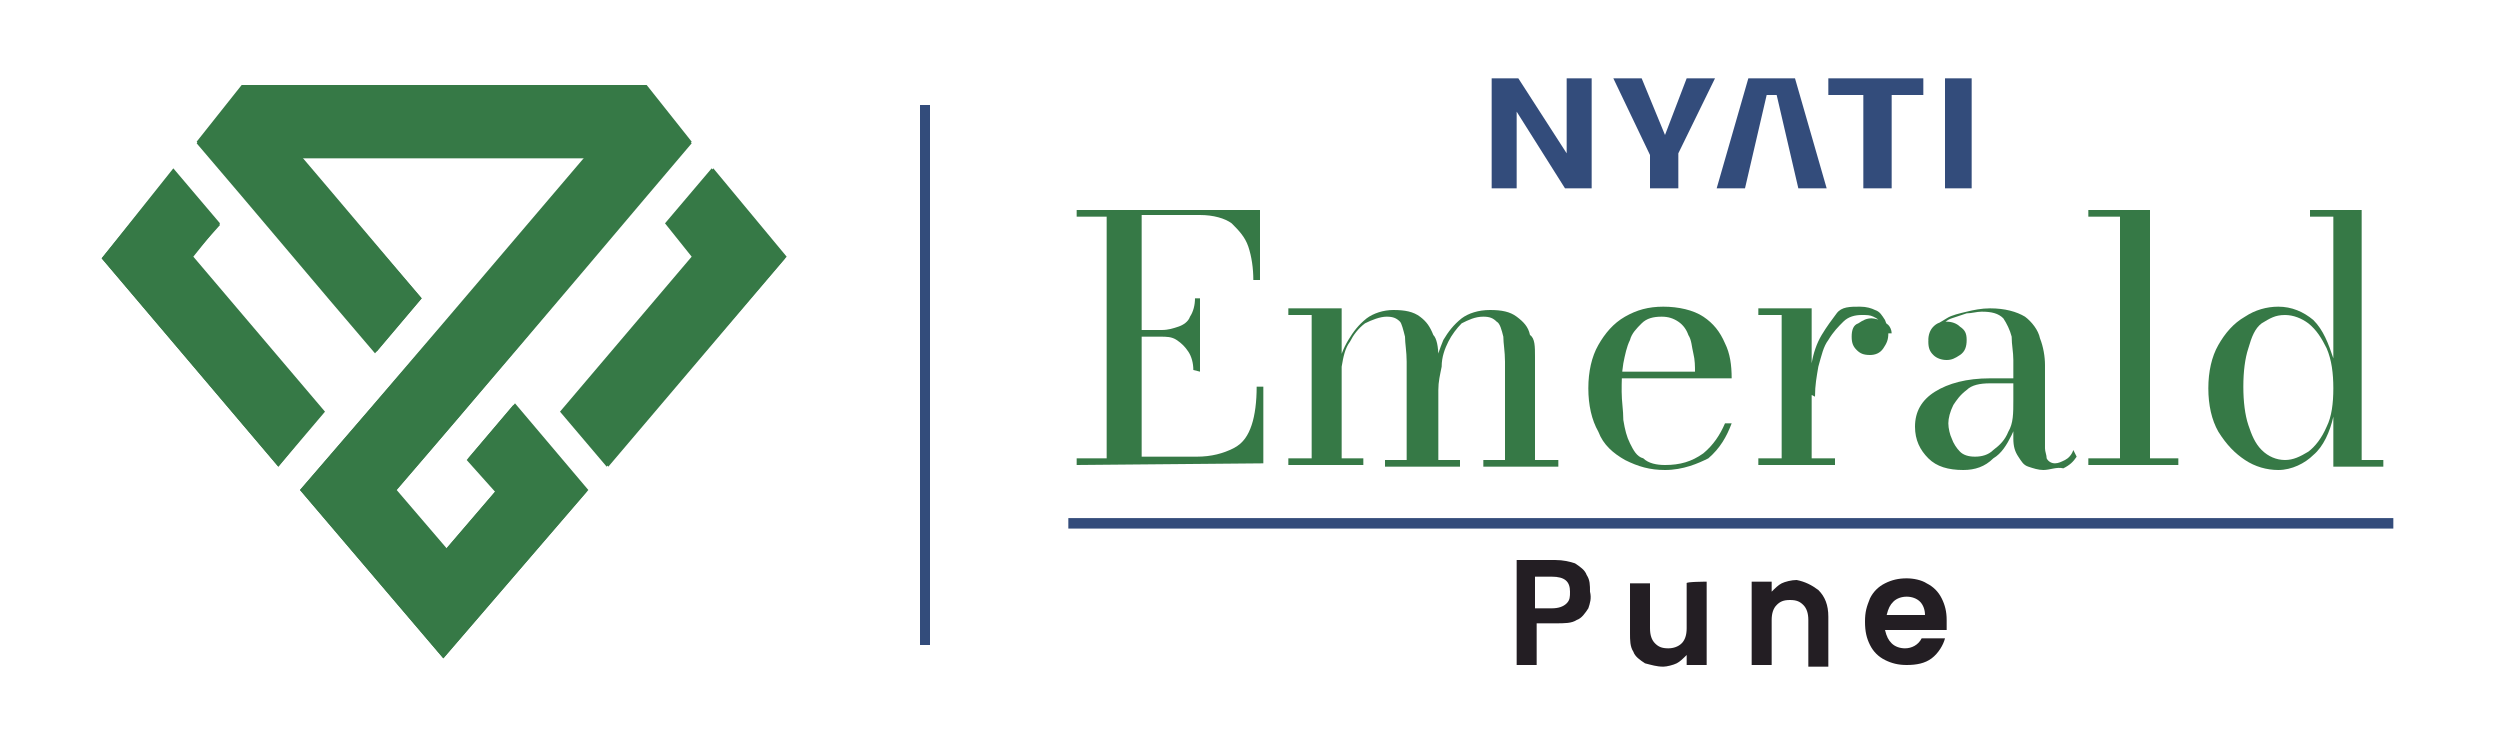<?xml version="1.0" encoding="utf-8"?>
<!-- Generator: Adobe Illustrator 25.4.1, SVG Export Plug-In . SVG Version: 6.00 Build 0)  -->
<svg version="1.0" id="Layer_1" xmlns="http://www.w3.org/2000/svg" xmlns:xlink="http://www.w3.org/1999/xlink" x="0px" y="0px"
	 viewBox="0 0 150 45" enable-background="new 0 0 150 45" xml:space="preserve">
<g>
	<g>
		<g display="none">
			<path display="inline" fill="none" stroke="#B28012" stroke-width="1.219" stroke-miterlimit="10" d="M36.5,28l-2.8-3.3l7.9-9.3
				l-1.6-2l2.8-3.3l4.4,5.3L36.5,28z M11.5,15.4l7.9,9.3L16.7,28L6.1,15.5l4.3-5.3l2.8,3.3L11.5,15.4z M26.6,39.5L18,29.4
				c5.7-6.6,11.4-13.3,17.1-20H18.1l1.7,2l5.5,6.5l-2.7,3.2c-3.6-4.2-7.2-8.4-10.8-12.6l2.7-3.4h24.3l2.7,3.4l-2.8,3.3
				c-4.9,5.8-9.9,11.8-14.9,17.6l3,3.5l3-3.5l-1.7-1.9l2.8-3.3l4.4,5.2L26.6,39.5z"/>
			<path display="inline" fill="none" stroke="#B28012" stroke-width="1.219" stroke-miterlimit="10" d="M6.1,15.5L16.7,28l2.8-3.3
				l-7.9-9.3l1.6-2l-2.8-3.3L6.1,15.5z M39.9,13.4l1.6,2l-7.9,9.3l2.8,3.3l10.7-12.5l-4.4-5.4L39.9,13.4z M38.7,5.2H14.5l-2.7,3.4
				c3.6,4.2,7.1,8.4,10.7,12.6l2.8-3.3l-5.5-6.4l-1.7-2h17.1C29.4,16.2,23.7,22.8,18,29.4l8.6,10.1l8.6-10l-4.4-5.2l-2.8,3.3
				l1.7,1.9l-3,3.5l-3-3.5c5-5.8,10.1-11.8,15-17.6l2.8-3.3L38.7,5.2z"/>
			
				<line display="inline" fill="none" stroke="#B28012" stroke-width="1.219" stroke-miterlimit="10" x1="38.7" y1="5.2" x2="14.5" y2="5.2"/>
			<path display="inline" fill="none" stroke="#B28012" stroke-width="1.219" stroke-miterlimit="10" d="M36.5,28l-2.8-3.3l7.9-9.3
				l-1.6-2l2.8-3.3l4.4,5.3L36.5,28z M11.5,15.4l7.9,9.3L16.7,28L6.1,15.5l4.3-5.3l2.8,3.3L11.5,15.4z M26.6,39.5L18,29.4
				c5.7-6.6,11.4-13.3,17.1-20H18.1l1.7,2l5.5,6.5l-2.7,3.2c-3.6-4.2-7.2-8.4-10.8-12.6l2.7-3.4h24.3l2.7,3.4l-2.8,3.3
				c-4.9,5.8-9.9,11.8-14.9,17.6l3,3.5l3-3.5l-1.7-1.9l2.8-3.3l4.4,5.2L26.6,39.5z"/>
		</g>
		<path fill-rule="evenodd" clip-rule="evenodd" fill="#367946" d="M36.5,28l-2.8-3.3l7.9-9.3l-1.6-2l2.8-3.3l4.4,5.3L36.5,28z
			 M11.5,15.4l7.9,9.3L16.7,28L6.1,15.5l4.3-5.3l2.8,3.3L11.5,15.4z M26.6,39.5L18,29.4c5.7-6.6,11.4-13.3,17.1-20H18.1l1.7,2
			l5.5,6.5l-2.7,3.2c-3.6-4.2-7.2-8.4-10.8-12.6l2.7-3.4h24.3l2.7,3.4l-2.8,3.3c-4.9,5.8-9.9,11.8-14.9,17.6l3,3.5l3-3.5l-1.7-1.9
			l2.8-3.3l4.4,5.2L26.6,39.5z"/>
		<path fill="#367946" d="M6.1,15.5L16.7,28l2.8-3.3l-7.9-9.3l1.6-2l-2.8-3.3L6.1,15.5z M39.9,13.4l1.6,2l-7.9,9.3l2.8,3.3
			l10.7-12.5l-4.4-5.4L39.9,13.4z M38.7,5.2H14.5l-2.7,3.4c3.6,4.2,7.1,8.4,10.7,12.6l2.8-3.3l-5.5-6.4l-1.7-2h17.1
			C29.4,16.2,23.7,22.8,18,29.4l8.6,10.1l8.6-10l-4.4-5.2l-2.8,3.3l1.7,1.9l-3,3.5l-3-3.5c5-5.8,10.1-11.8,15-17.6l2.8-3.3L38.7,5.2
			z"/>
	</g>
	<line fill="none" stroke="#334C7B" stroke-width="0.6" stroke-miterlimit="10" x1="55.5" y1="6.3" x2="55.5" y2="38.7"/>
	<g>
		<g>
			<g display="none">
				<path display="inline" fill="#B7994A" stroke="#B28012" stroke-width="0.629" stroke-miterlimit="10" d="M64.6,27.9v-0.4h1.8
					V13h-1.8v-0.4h11v4.2h-0.4c0-0.7-0.1-1.4-0.3-2c-0.2-0.6-0.6-1-1-1.4c-0.4-0.3-1.1-0.5-1.9-0.5h-3.5v14.5h3.3
					c0.9,0,1.6-0.2,2.2-0.5c0.6-0.3,0.9-0.8,1.1-1.4c0.2-0.6,0.3-1.4,0.3-2.3h0.4v4.6L64.6,27.9L64.6,27.9z M71.6,22.2
					c0-0.4-0.1-0.8-0.3-1.1c-0.2-0.3-0.4-0.5-0.7-0.7c-0.3-0.2-0.6-0.2-1-0.2H68v-0.4h1.7c0.4,0,0.7-0.1,1-0.2
					c0.3-0.1,0.6-0.3,0.7-0.6c0.2-0.3,0.3-0.7,0.3-1.1H72v4.4L71.6,22.2L71.6,22.2z"/>
				<path display="inline" fill="none" stroke="#B28012" stroke-width="1.066" stroke-miterlimit="10" d="M64.6,27.9v-0.4h1.8V13
					h-1.8v-0.4h11v4.2h-0.4c0-0.7-0.1-1.4-0.3-2c-0.2-0.6-0.6-1-1-1.4c-0.4-0.3-1.1-0.5-1.9-0.5h-3.5v14.5h3.3
					c0.9,0,1.6-0.2,2.2-0.5c0.6-0.3,0.9-0.8,1.1-1.4c0.2-0.6,0.3-1.4,0.3-2.3h0.4v4.6L64.6,27.9L64.6,27.9z M71.6,22.2
					c0-0.4-0.1-0.8-0.3-1.1c-0.2-0.3-0.4-0.5-0.7-0.7c-0.3-0.2-0.6-0.2-1-0.2H68v-0.4h1.7c0.4,0,0.7-0.1,1-0.2
					c0.3-0.1,0.6-0.3,0.7-0.6c0.2-0.3,0.3-0.7,0.3-1.1H72v4.4L71.6,22.2L71.6,22.2z"/>
				<path display="inline" fill="#B7994A" stroke="#B28012" stroke-width="0.629" stroke-miterlimit="10" d="M80.5,18.5v9h1.3v0.4
					h-4.5v-0.4h1.4v-8.6h-1.4v-0.4H80.5L80.5,18.5z M86.3,21.4v6.2h1.3V28h-4.5v-0.4h1.3v-5.9c0-0.6-0.1-1.1-0.1-1.5
					c-0.1-0.4-0.2-0.8-0.3-0.9c-0.2-0.2-0.4-0.3-0.8-0.3c-0.4,0-0.9,0.2-1.3,0.4c-0.4,0.3-0.7,0.7-0.9,1.1c-0.3,0.4-0.4,0.9-0.5,1.5
					c-0.1,0.5-0.2,0.9-0.2,1.4l-0.2,0.1c0-0.4,0.1-0.9,0.2-1.5c0.1-0.6,0.3-1.1,0.6-1.6c0.3-0.5,0.6-0.9,1.1-1.3
					c0.4-0.3,1-0.5,1.6-0.5c0.7,0,1.2,0.1,1.6,0.4c0.4,0.3,0.6,0.6,0.8,1.1C86.2,20.3,86.3,20.8,86.3,21.4z M92.1,21.4v6.2h1.4V28
					H89v-0.4h1.3v-5.9c0-0.6-0.1-1.1-0.1-1.5c-0.1-0.4-0.2-0.8-0.4-0.9c-0.2-0.2-0.4-0.3-0.8-0.3c-0.5,0-0.9,0.2-1.3,0.4
					c-0.3,0.3-0.6,0.7-0.8,1.1c-0.2,0.4-0.4,0.9-0.4,1.5c-0.1,0.5-0.2,0.9-0.2,1.4l-0.3,0.1c0-0.4,0.1-0.9,0.1-1.5
					c0.1-0.6,0.3-1.1,0.5-1.6c0.3-0.5,0.6-0.9,1.1-1.3c0.4-0.3,1-0.5,1.7-0.5c0.7,0,1.2,0.1,1.6,0.4c0.4,0.3,0.7,0.6,0.8,1.1
					C92.1,20.3,92.1,20.8,92.1,21.4z"/>
				<path display="inline" fill="none" stroke="#B28012" stroke-width="1.066" stroke-miterlimit="10" d="M80.5,18.5v9h1.3v0.4
					h-4.5v-0.4h1.4v-8.6h-1.4v-0.4H80.5L80.5,18.5z M86.3,21.4v6.2h1.3V28h-4.5v-0.4h1.3v-5.9c0-0.6-0.1-1.1-0.1-1.5
					c-0.1-0.4-0.2-0.8-0.3-0.9c-0.2-0.2-0.4-0.3-0.8-0.3c-0.4,0-0.9,0.2-1.3,0.4c-0.4,0.3-0.7,0.7-0.9,1.1c-0.3,0.4-0.4,0.9-0.5,1.5
					c-0.1,0.5-0.2,0.9-0.2,1.4l-0.2,0.1c0-0.4,0.1-0.9,0.2-1.5c0.1-0.6,0.3-1.1,0.6-1.6c0.3-0.5,0.6-0.9,1.1-1.3
					c0.4-0.3,1-0.5,1.6-0.5c0.7,0,1.2,0.1,1.6,0.4c0.4,0.3,0.6,0.6,0.8,1.1C86.2,20.3,86.3,20.8,86.3,21.4z M92.1,21.4v6.2h1.4V28
					H89v-0.4h1.3v-5.9c0-0.6-0.1-1.1-0.1-1.5c-0.1-0.4-0.2-0.8-0.4-0.9c-0.2-0.2-0.4-0.3-0.8-0.3c-0.5,0-0.9,0.2-1.3,0.4
					c-0.3,0.3-0.6,0.7-0.8,1.1c-0.2,0.4-0.4,0.9-0.4,1.5c-0.1,0.5-0.2,0.9-0.2,1.4l-0.3,0.1c0-0.4,0.1-0.9,0.1-1.5
					c0.1-0.6,0.3-1.1,0.5-1.6c0.3-0.5,0.6-0.9,1.1-1.3c0.4-0.3,1-0.5,1.7-0.5c0.7,0,1.2,0.1,1.6,0.4c0.4,0.3,0.7,0.6,0.8,1.1
					C92.1,20.3,92.1,20.8,92.1,21.4z"/>
				<path display="inline" fill="#B7994A" stroke="#B28012" stroke-width="0.629" stroke-miterlimit="10" d="M99.9,28.2
					c-0.9,0-1.6-0.2-2.4-0.6c-0.7-0.4-1.3-0.9-1.6-1.7c-0.4-0.7-0.6-1.6-0.6-2.6c0-1,0.2-1.9,0.6-2.6c0.4-0.7,0.9-1.3,1.6-1.7
					c0.7-0.4,1.4-0.6,2.3-0.6c0.9,0,1.8,0.2,2.4,0.6c0.6,0.4,1,0.9,1.3,1.6c0.3,0.6,0.4,1.3,0.4,2.1h-7.2v-0.4h5
					c0-0.3,0-0.7-0.1-1.1c-0.1-0.4-0.1-0.8-0.3-1.1c-0.1-0.3-0.3-0.6-0.6-0.8s-0.6-0.3-1-0.3c-0.5,0-0.9,0.1-1.2,0.4
					c-0.3,0.3-0.6,0.6-0.7,1c-0.2,0.4-0.3,0.9-0.4,1.4c-0.1,0.6-0.1,1.1-0.1,1.7c0,0.6,0.1,1.1,0.1,1.7c0.1,0.6,0.2,1,0.4,1.4
					c0.2,0.4,0.4,0.8,0.8,0.9c0.3,0.3,0.8,0.4,1.3,0.4c0.9,0,1.6-0.2,2.3-0.7c0.6-0.5,1-1.1,1.3-1.8h0.4c-0.3,0.8-0.7,1.5-1.4,2.1
					C101.9,27.8,101,28.2,99.9,28.2"/>
				<path display="inline" fill="none" stroke="#B28012" stroke-width="1.066" stroke-miterlimit="10" d="M99.9,28.2
					c-0.9,0-1.6-0.2-2.4-0.6c-0.7-0.4-1.3-0.9-1.6-1.7c-0.4-0.7-0.6-1.6-0.6-2.6c0-1,0.2-1.9,0.6-2.6c0.4-0.7,0.9-1.3,1.6-1.7
					c0.7-0.4,1.4-0.6,2.3-0.6c0.9,0,1.8,0.2,2.4,0.6c0.6,0.4,1,0.9,1.3,1.6c0.3,0.6,0.4,1.3,0.4,2.1h-7.2v-0.4h5
					c0-0.3,0-0.7-0.1-1.1c-0.1-0.4-0.1-0.8-0.3-1.1c-0.1-0.3-0.3-0.6-0.6-0.8s-0.6-0.3-1-0.3c-0.5,0-0.9,0.1-1.2,0.4
					c-0.3,0.3-0.6,0.6-0.7,1c-0.2,0.4-0.3,0.9-0.4,1.4c-0.1,0.6-0.1,1.1-0.1,1.7c0,0.6,0.1,1.1,0.1,1.7c0.1,0.6,0.2,1,0.4,1.4
					c0.2,0.4,0.4,0.8,0.8,0.9c0.3,0.3,0.8,0.4,1.3,0.4c0.9,0,1.6-0.2,2.3-0.7c0.6-0.5,1-1.1,1.3-1.8h0.4c-0.3,0.8-0.7,1.5-1.4,2.1
					C101.9,27.8,101,28.2,99.9,28.2z"/>
				<path display="inline" fill="#B7994A" stroke="#B28012" stroke-width="0.629" stroke-miterlimit="10" d="M108.7,18.5v9h1.4v0.4
					h-4.6v-0.4h1.4v-8.6h-1.4v-0.4H108.7L108.7,18.5z M108.5,23.6c0-0.6,0.1-1.2,0.2-1.8c0.1-0.6,0.3-1.2,0.6-1.7
					c0.3-0.5,0.6-0.9,0.9-1.3s0.8-0.4,1.4-0.4c0.4,0,0.7,0.1,0.9,0.2c0.3,0.1,0.4,0.3,0.6,0.6c0.1,0.3,0.2,0.4,0.2,0.8
					s-0.1,0.6-0.3,0.9c-0.2,0.3-0.5,0.4-0.8,0.4c-0.4,0-0.6-0.1-0.8-0.3s-0.3-0.4-0.3-0.8c0-0.4,0.1-0.7,0.4-0.8
					c0.3-0.2,0.5-0.3,0.8-0.3c0.2,0,0.4,0.1,0.6,0.1c0.1,0.1,0.3,0.2,0.4,0.3c0.1,0.1,0.2,0.3,0.2,0.5h-0.4c0-0.2-0.1-0.4-0.2-0.6
					c-0.1-0.2-0.3-0.3-0.5-0.4s-0.4-0.1-0.7-0.1c-0.4,0-0.8,0.1-1.1,0.4c-0.3,0.3-0.6,0.6-0.9,1.1c-0.3,0.4-0.4,0.9-0.6,1.6
					c-0.1,0.6-0.2,1.1-0.2,1.8L108.5,23.6L108.5,23.6L108.5,23.6z"/>
				<path display="inline" fill="none" stroke="#B28012" stroke-width="1.066" stroke-miterlimit="10" d="M108.7,18.5v9h1.4v0.4
					h-4.6v-0.4h1.4v-8.6h-1.4v-0.4H108.7L108.7,18.5z M108.5,23.6c0-0.6,0.1-1.2,0.2-1.8c0.1-0.6,0.3-1.2,0.6-1.7
					c0.3-0.5,0.6-0.9,0.9-1.3s0.8-0.4,1.4-0.4c0.4,0,0.7,0.1,0.9,0.2c0.3,0.1,0.4,0.3,0.6,0.6c0.1,0.3,0.2,0.4,0.2,0.8
					s-0.1,0.6-0.3,0.9c-0.2,0.3-0.5,0.4-0.8,0.4c-0.4,0-0.6-0.1-0.8-0.3s-0.3-0.4-0.3-0.8c0-0.4,0.1-0.7,0.4-0.8
					c0.3-0.2,0.5-0.3,0.8-0.3c0.2,0,0.4,0.1,0.6,0.1c0.1,0.1,0.3,0.2,0.4,0.3c0.1,0.1,0.2,0.3,0.2,0.5h-0.4c0-0.2-0.1-0.4-0.2-0.6
					c-0.1-0.2-0.3-0.3-0.5-0.4s-0.4-0.1-0.7-0.1c-0.4,0-0.8,0.1-1.1,0.4c-0.3,0.3-0.6,0.6-0.9,1.1c-0.3,0.4-0.4,0.9-0.6,1.6
					c-0.1,0.6-0.2,1.1-0.2,1.8L108.5,23.6L108.5,23.6L108.5,23.6z"/>
				<path display="inline" fill="#B7994A" stroke="#B28012" stroke-width="0.629" stroke-miterlimit="10" d="M117.8,28.2
					c-0.9,0-1.6-0.2-2.1-0.7c-0.5-0.5-0.8-1.1-0.8-1.9c0-0.9,0.4-1.6,1.2-2.1c0.8-0.5,1.9-0.8,3.3-0.8h2.3V23h-2.3
					c-0.6,0-1.1,0.1-1.4,0.4c-0.4,0.3-0.6,0.6-0.8,0.9c-0.2,0.4-0.3,0.8-0.3,1.1c0,0.3,0.1,0.7,0.2,0.9c0.1,0.3,0.3,0.6,0.5,0.8
					c0.2,0.2,0.5,0.3,0.9,0.3c0.4,0,0.8-0.1,1.1-0.4c0.4-0.3,0.7-0.6,0.9-1.1c0.3-0.5,0.3-1.1,0.3-1.9h0.3c0,0.8-0.1,1.5-0.4,2.1
					c-0.3,0.6-0.6,1.1-1.1,1.4C119.1,28,118.5,28.2,117.8,28.2 M122.6,28.2c-0.3,0-0.6-0.1-0.9-0.2c-0.3-0.1-0.4-0.3-0.6-0.6
					s-0.3-0.6-0.3-1.1v-4.7c0-0.5-0.1-0.9-0.1-1.4c-0.1-0.4-0.3-0.8-0.5-1.1c-0.3-0.3-0.7-0.4-1.3-0.4c-0.3,0-0.6,0.1-0.9,0.1
					c-0.3,0.1-0.6,0.2-0.9,0.3s-0.5,0.3-0.7,0.5c-0.2,0.2-0.3,0.4-0.3,0.8h-0.4c0-0.3,0.1-0.6,0.3-0.8c0.2-0.2,0.4-0.3,0.8-0.3
					c0.3,0,0.6,0.1,0.8,0.3c0.3,0.2,0.4,0.4,0.4,0.8c0,0.4-0.1,0.7-0.4,0.9c-0.3,0.2-0.5,0.3-0.8,0.3c-0.3,0-0.6-0.1-0.8-0.3
					c-0.2-0.2-0.3-0.4-0.3-0.8c0-0.3,0.1-0.6,0.3-0.8c0.2-0.3,0.5-0.4,0.8-0.6c0.3-0.2,0.8-0.3,1.2-0.4c0.4-0.1,0.9-0.2,1.4-0.2
					c0.9,0,1.6,0.2,2.1,0.5c0.4,0.3,0.8,0.8,0.9,1.3c0.2,0.5,0.3,1.1,0.3,1.6v5c0,0.2,0.1,0.4,0.1,0.6c0.1,0.2,0.3,0.3,0.5,0.3
					c0.2,0,0.4-0.1,0.6-0.2c0.2-0.1,0.4-0.3,0.5-0.6l0.2,0.4c-0.2,0.3-0.4,0.5-0.8,0.7C123.4,28,123,28.2,122.6,28.2z"/>
				<path display="inline" fill="none" stroke="#B28012" stroke-width="1.066" stroke-miterlimit="10" d="M117.8,28.2
					c-0.9,0-1.6-0.2-2.1-0.7c-0.5-0.5-0.8-1.1-0.8-1.9c0-0.9,0.4-1.6,1.2-2.1c0.8-0.5,1.9-0.8,3.3-0.8h2.3V23h-2.3
					c-0.6,0-1.1,0.1-1.4,0.4c-0.4,0.3-0.6,0.6-0.8,0.9c-0.2,0.4-0.3,0.8-0.3,1.1c0,0.3,0.1,0.7,0.2,0.9c0.1,0.3,0.3,0.6,0.5,0.8
					c0.2,0.2,0.5,0.3,0.9,0.3c0.4,0,0.8-0.1,1.1-0.4c0.4-0.3,0.7-0.6,0.9-1.1c0.3-0.5,0.3-1.1,0.3-1.9h0.3c0,0.8-0.1,1.5-0.4,2.1
					c-0.3,0.6-0.6,1.1-1.1,1.4C119.1,28,118.5,28.2,117.8,28.2z M122.6,28.2c-0.3,0-0.6-0.1-0.9-0.2c-0.3-0.1-0.4-0.3-0.6-0.6
					s-0.3-0.6-0.3-1.1v-4.7c0-0.5-0.1-0.9-0.1-1.4c-0.1-0.4-0.3-0.8-0.5-1.1c-0.3-0.3-0.7-0.4-1.3-0.4c-0.3,0-0.6,0.1-0.9,0.1
					c-0.3,0.1-0.6,0.2-0.9,0.3s-0.5,0.3-0.7,0.5c-0.2,0.2-0.3,0.4-0.3,0.8h-0.4c0-0.3,0.1-0.6,0.3-0.8c0.2-0.2,0.4-0.3,0.8-0.3
					c0.3,0,0.6,0.1,0.8,0.3c0.3,0.2,0.4,0.4,0.4,0.8c0,0.4-0.1,0.7-0.4,0.9c-0.3,0.2-0.5,0.3-0.8,0.3c-0.3,0-0.6-0.1-0.8-0.3
					c-0.2-0.2-0.3-0.4-0.3-0.8c0-0.3,0.1-0.6,0.3-0.8c0.2-0.3,0.5-0.4,0.8-0.6c0.3-0.2,0.8-0.3,1.2-0.4c0.4-0.1,0.9-0.2,1.4-0.2
					c0.9,0,1.6,0.2,2.1,0.5c0.4,0.3,0.8,0.8,0.9,1.3c0.2,0.5,0.3,1.1,0.3,1.6v5c0,0.2,0.1,0.4,0.1,0.6c0.1,0.2,0.3,0.3,0.5,0.3
					c0.2,0,0.4-0.1,0.6-0.2c0.2-0.1,0.4-0.3,0.5-0.6l0.2,0.4c-0.2,0.3-0.4,0.5-0.8,0.7C123.4,28,123,28.2,122.6,28.2z"/>
				<polygon display="inline" fill="#B7994A" stroke="#B28012" stroke-width="0.629" stroke-miterlimit="10" points="129,12.6 
					129,27.5 130.7,27.5 130.7,27.9 125.3,27.9 125.3,27.5 127.2,27.5 127.2,13 125.3,13 125.3,12.6 				"/>
				<polygon display="inline" fill="none" stroke="#B28012" stroke-width="1.066" stroke-miterlimit="10" points="129,12.6 
					129,27.5 130.7,27.5 130.7,27.9 125.3,27.9 125.3,27.5 127.2,27.5 127.2,13 125.3,13 125.3,12.6 				"/>
				<path display="inline" fill="#B7994A" stroke="#B28012" stroke-width="0.629" stroke-miterlimit="10" d="M136.7,28.2
					c-0.7,0-1.4-0.2-2-0.6c-0.6-0.4-1.1-0.9-1.6-1.7c-0.4-0.7-0.6-1.6-0.6-2.6c0-1,0.2-1.9,0.6-2.6c0.4-0.7,0.9-1.3,1.6-1.7
					c0.6-0.4,1.3-0.6,2-0.6c0.8,0,1.5,0.3,2.1,0.8c0.6,0.6,0.9,1.4,1.2,2.3V13h-1.4v-0.4h3.1v15h1.3V28H140v-3
					c-0.2,0.9-0.6,1.8-1.2,2.3C138.3,27.8,137.5,28.2,136.7,28.2 M137.1,27.6c0.5,0,0.9-0.2,1.4-0.5c0.4-0.3,0.8-0.8,1.1-1.5
					c0.3-0.6,0.4-1.4,0.4-2.3c0-0.9-0.1-1.7-0.4-2.4c-0.3-0.6-0.6-1.1-1.1-1.5c-0.4-0.3-0.9-0.5-1.4-0.5c-0.6,0-0.9,0.2-1.4,0.5
					c-0.4,0.3-0.6,0.8-0.8,1.5c-0.2,0.6-0.3,1.4-0.3,2.3c0,0.9,0.1,1.7,0.3,2.3c0.2,0.6,0.4,1.1,0.8,1.5
					C136.1,27.4,136.6,27.6,137.1,27.6z"/>
				<path display="inline" fill="none" stroke="#B28012" stroke-width="1.066" stroke-miterlimit="10" d="M136.7,28.2
					c-0.7,0-1.4-0.2-2-0.6c-0.6-0.4-1.1-0.9-1.6-1.7c-0.4-0.7-0.6-1.6-0.6-2.6c0-1,0.2-1.9,0.6-2.6c0.4-0.7,0.9-1.3,1.6-1.7
					c0.6-0.4,1.3-0.6,2-0.6c0.8,0,1.5,0.3,2.1,0.8c0.6,0.6,0.9,1.4,1.2,2.3V13h-1.4v-0.4h3.1v15h1.3V28H140v-3
					c-0.2,0.9-0.6,1.8-1.2,2.3C138.3,27.8,137.5,28.2,136.7,28.2z M137.1,27.6c0.5,0,0.9-0.2,1.4-0.5c0.4-0.3,0.8-0.8,1.1-1.5
					c0.3-0.6,0.4-1.4,0.4-2.3c0-0.9-0.1-1.7-0.4-2.4c-0.3-0.6-0.6-1.1-1.1-1.5c-0.4-0.3-0.9-0.5-1.4-0.5c-0.6,0-0.9,0.2-1.4,0.5
					c-0.4,0.3-0.6,0.8-0.8,1.5c-0.2,0.6-0.3,1.4-0.3,2.3c0,0.9,0.1,1.7,0.3,2.3c0.2,0.6,0.4,1.1,0.8,1.5
					C136.1,27.4,136.6,27.6,137.1,27.6z"/>
			</g>
			<path fill="#367946" d="M64.6,27.9v-0.4h1.8V13h-1.8v-0.4h11v4.2h-0.4c0-0.7-0.1-1.4-0.3-2c-0.2-0.6-0.6-1-1-1.4
				c-0.4-0.3-1.1-0.5-1.9-0.5h-3.5v14.5h3.3c0.9,0,1.6-0.2,2.2-0.5c0.6-0.3,0.9-0.8,1.1-1.4c0.2-0.6,0.3-1.4,0.3-2.3h0.4v4.6
				L64.6,27.9L64.6,27.9z M71.6,22.2c0-0.4-0.1-0.8-0.3-1.1c-0.2-0.3-0.4-0.5-0.7-0.7c-0.3-0.2-0.6-0.2-1-0.2H68v-0.4h1.7
				c0.4,0,0.7-0.1,1-0.2c0.3-0.1,0.6-0.3,0.7-0.6c0.2-0.3,0.3-0.7,0.3-1.1H72v4.4L71.6,22.2L71.6,22.2z"/>
			<path fill="#367946" d="M80.5,18.5v9h1.3v0.4h-4.5v-0.4h1.4v-8.6h-1.4v-0.4H80.5L80.5,18.5z M86.3,21.4v6.2h1.3V28h-4.5v-0.4h1.3
				v-5.9c0-0.6-0.1-1.1-0.1-1.5c-0.1-0.4-0.2-0.8-0.3-0.9c-0.2-0.2-0.4-0.3-0.8-0.3c-0.4,0-0.9,0.2-1.3,0.4
				c-0.4,0.3-0.7,0.7-0.9,1.1c-0.3,0.4-0.4,0.9-0.5,1.5c-0.1,0.5-0.2,0.9-0.2,1.4l-0.2,0.1c0-0.4,0.1-0.9,0.2-1.5
				c0.1-0.6,0.3-1.1,0.6-1.6c0.3-0.5,0.6-0.9,1.1-1.3c0.4-0.3,1-0.5,1.6-0.5c0.7,0,1.2,0.1,1.6,0.4c0.4,0.3,0.6,0.6,0.8,1.1
				C86.2,20.3,86.3,20.8,86.3,21.4z M92.1,21.4v6.2h1.4V28H89v-0.4h1.3v-5.9c0-0.6-0.1-1.1-0.1-1.5c-0.1-0.4-0.2-0.8-0.4-0.9
				c-0.2-0.2-0.4-0.3-0.8-0.3c-0.5,0-0.9,0.2-1.3,0.4c-0.3,0.3-0.6,0.7-0.8,1.1c-0.2,0.4-0.4,0.9-0.4,1.5c-0.1,0.5-0.2,0.9-0.2,1.4
				l-0.3,0.1c0-0.4,0.1-0.9,0.1-1.5c0.1-0.6,0.3-1.1,0.5-1.6c0.3-0.5,0.6-0.9,1.1-1.3c0.4-0.3,1-0.5,1.7-0.5c0.7,0,1.2,0.1,1.6,0.4
				c0.4,0.3,0.7,0.6,0.8,1.1C92.1,20.3,92.1,20.8,92.1,21.4z"/>
			<path fill="#367946" d="M99.9,28.2c-0.9,0-1.6-0.2-2.4-0.6c-0.7-0.4-1.3-0.9-1.6-1.7c-0.4-0.7-0.6-1.6-0.6-2.6
				c0-1,0.2-1.9,0.6-2.6c0.4-0.7,0.9-1.3,1.6-1.7c0.7-0.4,1.4-0.6,2.3-0.6c0.9,0,1.8,0.2,2.4,0.6c0.6,0.4,1,0.9,1.3,1.6
				c0.3,0.6,0.4,1.3,0.4,2.1h-7.2v-0.4h5c0-0.3,0-0.7-0.1-1.1c-0.1-0.4-0.1-0.8-0.3-1.1c-0.1-0.3-0.3-0.6-0.6-0.8s-0.6-0.3-1-0.3
				c-0.5,0-0.9,0.1-1.2,0.4c-0.3,0.3-0.6,0.6-0.7,1c-0.2,0.4-0.3,0.9-0.4,1.4c-0.1,0.6-0.1,1.1-0.1,1.7c0,0.6,0.1,1.1,0.1,1.7
				c0.1,0.6,0.2,1,0.4,1.4c0.2,0.4,0.4,0.8,0.8,0.9c0.3,0.3,0.8,0.4,1.3,0.4c0.9,0,1.6-0.2,2.3-0.7c0.6-0.5,1-1.1,1.3-1.8h0.4
				c-0.3,0.8-0.7,1.5-1.4,2.1C101.9,27.8,101,28.2,99.9,28.2"/>
			<path fill="#367946" d="M108.7,18.5v9h1.4v0.4h-4.6v-0.4h1.4v-8.6h-1.4v-0.4H108.7L108.7,18.5z M108.5,23.6
				c0-0.6,0.1-1.2,0.2-1.8c0.1-0.6,0.3-1.2,0.6-1.7c0.3-0.5,0.6-0.9,0.9-1.3s0.8-0.4,1.4-0.4c0.4,0,0.7,0.1,0.9,0.2
				c0.3,0.1,0.4,0.3,0.6,0.6c0.1,0.3,0.2,0.4,0.2,0.8s-0.1,0.6-0.3,0.9c-0.2,0.3-0.5,0.4-0.8,0.4c-0.4,0-0.6-0.1-0.8-0.3
				s-0.3-0.4-0.3-0.8c0-0.4,0.1-0.7,0.4-0.8c0.3-0.2,0.5-0.3,0.8-0.3c0.2,0,0.4,0.1,0.6,0.1c0.1,0.1,0.3,0.2,0.4,0.3
				c0.1,0.1,0.2,0.3,0.2,0.5h-0.4c0-0.2-0.1-0.4-0.2-0.6c-0.1-0.2-0.3-0.3-0.5-0.4s-0.4-0.1-0.7-0.1c-0.4,0-0.8,0.1-1.1,0.4
				c-0.3,0.3-0.6,0.6-0.9,1.1c-0.3,0.4-0.4,0.9-0.6,1.6c-0.1,0.6-0.2,1.1-0.2,1.8L108.5,23.6L108.5,23.6L108.5,23.6z"/>
			<path fill="#367946" d="M117.8,28.2c-0.9,0-1.6-0.2-2.1-0.7c-0.5-0.5-0.8-1.1-0.8-1.9c0-0.9,0.4-1.6,1.2-2.1
				c0.8-0.5,1.9-0.8,3.3-0.8h2.3V23h-2.3c-0.6,0-1.1,0.1-1.4,0.4c-0.4,0.3-0.6,0.6-0.8,0.9c-0.2,0.4-0.3,0.8-0.3,1.1
				c0,0.3,0.1,0.7,0.2,0.9c0.1,0.3,0.3,0.6,0.5,0.8c0.2,0.2,0.5,0.3,0.9,0.3c0.4,0,0.8-0.1,1.1-0.4c0.4-0.3,0.7-0.6,0.9-1.1
				c0.3-0.5,0.3-1.1,0.3-1.9h0.3c0,0.8-0.1,1.5-0.4,2.1c-0.3,0.6-0.6,1.1-1.1,1.4C119.1,28,118.5,28.2,117.8,28.2 M122.6,28.2
				c-0.3,0-0.6-0.1-0.9-0.2c-0.3-0.1-0.4-0.3-0.6-0.6s-0.3-0.6-0.3-1.1v-4.7c0-0.5-0.1-0.9-0.1-1.4c-0.1-0.4-0.3-0.8-0.5-1.1
				c-0.3-0.3-0.7-0.4-1.3-0.4c-0.3,0-0.6,0.1-0.9,0.1c-0.3,0.1-0.6,0.2-0.9,0.3s-0.5,0.3-0.7,0.5c-0.2,0.2-0.3,0.4-0.3,0.8h-0.4
				c0-0.3,0.1-0.6,0.3-0.8c0.2-0.2,0.4-0.3,0.8-0.3c0.3,0,0.6,0.1,0.8,0.3c0.3,0.2,0.4,0.4,0.4,0.8c0,0.4-0.1,0.7-0.4,0.9
				c-0.3,0.2-0.5,0.3-0.8,0.3c-0.3,0-0.6-0.1-0.8-0.3c-0.2-0.2-0.3-0.4-0.3-0.8c0-0.3,0.1-0.6,0.3-0.8c0.2-0.3,0.5-0.4,0.8-0.6
				c0.3-0.2,0.8-0.3,1.2-0.4c0.4-0.1,0.9-0.2,1.4-0.2c0.9,0,1.6,0.2,2.1,0.5c0.4,0.3,0.8,0.8,0.9,1.3c0.2,0.5,0.3,1.1,0.3,1.6v5
				c0,0.2,0.1,0.4,0.1,0.6c0.1,0.2,0.3,0.3,0.5,0.3c0.2,0,0.4-0.1,0.6-0.2c0.2-0.1,0.4-0.3,0.5-0.6l0.2,0.4
				c-0.2,0.3-0.4,0.5-0.8,0.7C123.4,28,123,28.2,122.6,28.2z"/>
			<polygon fill="#367946" points="129,12.6 129,27.5 130.7,27.5 130.7,27.9 125.3,27.9 125.3,27.5 127.2,27.5 127.2,13 125.3,13 
				125.3,12.6 			"/>
			<path fill="#367946" d="M136.7,28.2c-0.7,0-1.4-0.2-2-0.6c-0.6-0.4-1.1-0.9-1.6-1.7c-0.4-0.7-0.6-1.6-0.6-2.6
				c0-1,0.2-1.9,0.6-2.6c0.4-0.7,0.9-1.3,1.6-1.7c0.6-0.4,1.3-0.6,2-0.6c0.8,0,1.5,0.3,2.1,0.8c0.6,0.6,0.9,1.4,1.2,2.3V13h-1.4
				v-0.4h3.1v15h1.3V28H140v-3c-0.2,0.9-0.6,1.8-1.2,2.3C138.3,27.8,137.5,28.2,136.7,28.2 M137.1,27.6c0.5,0,0.9-0.2,1.4-0.5
				c0.4-0.3,0.8-0.8,1.1-1.5c0.3-0.6,0.4-1.4,0.4-2.3c0-0.9-0.1-1.7-0.4-2.4c-0.3-0.6-0.6-1.1-1.1-1.5c-0.4-0.3-0.9-0.5-1.4-0.5
				c-0.6,0-0.9,0.2-1.4,0.5c-0.4,0.3-0.6,0.8-0.8,1.5c-0.2,0.6-0.3,1.4-0.3,2.3c0,0.9,0.1,1.7,0.3,2.3c0.2,0.6,0.4,1.1,0.8,1.5
				C136.1,27.4,136.6,27.6,137.1,27.6z"/>
		</g>
		<g>
			<polygon fill="#334C7B" points="93.9,11.3 91,6.7 91,11.3 89.5,11.3 89.5,4.7 91.1,4.7 94,9.2 94,4.7 95.5,4.7 95.5,11.3 			"/>
			<polygon fill="#334C7B" points="101.2,4.7 99.9,8.1 98.5,4.7 96.8,4.7 99,9.3 99,11.3 100.7,11.3 100.7,9.2 102.9,4.7 			"/>
			<polygon fill="#334C7B" points="115.4,4.7 109.7,4.7 109.7,5.7 111.8,5.7 111.8,11.3 113.5,11.3 113.5,5.7 115.4,5.7 			"/>
			<rect x="116.7" y="4.7" fill="#334C7B" width="1.6" height="6.6"/>
			<polygon fill="#334C7B" points="106.6,5.7 107.9,11.3 109.6,11.3 107.7,4.7 104.9,4.7 103,11.3 104.7,11.3 106,5.7 			"/>
		</g>
		<line fill="none" stroke="#334C7B" stroke-width="0.629" stroke-miterlimit="10" x1="64.1" y1="31.4" x2="143.6" y2="31.4"/>
		<g>
			<path fill="#231E23" d="M95.3,36.5c-0.2,0.3-0.4,0.6-0.7,0.7c-0.3,0.2-0.7,0.2-1.3,0.2h-1.1v2.5h-1.2v-6.3h2.3
				c0.5,0,0.9,0.1,1.2,0.2c0.3,0.2,0.6,0.4,0.7,0.7c0.2,0.3,0.2,0.6,0.2,1C95.5,35.9,95.4,36.2,95.3,36.5z M94,36.2
				c0.2-0.2,0.2-0.4,0.2-0.7c0-0.6-0.3-0.9-1.1-0.9h-1v1.9h1C93.5,36.5,93.8,36.4,94,36.2z"/>
			<path fill="#231E23" d="M102.4,34.9v5h-1.2v-0.6c-0.2,0.2-0.4,0.4-0.6,0.5c-0.2,0.1-0.6,0.2-0.8,0.2c-0.4,0-0.7-0.1-1.1-0.2
				c-0.3-0.2-0.6-0.4-0.7-0.7c-0.2-0.3-0.2-0.7-0.2-1.1v-3H99v2.7c0,0.4,0.1,0.7,0.3,0.9c0.2,0.2,0.4,0.3,0.8,0.3
				c0.3,0,0.6-0.1,0.8-0.3c0.2-0.2,0.3-0.5,0.3-0.9v-2.7C101.1,34.9,102.4,34.9,102.4,34.9z"/>
			<path fill="#231E23" d="M109.1,35.4c0.4,0.4,0.6,0.9,0.6,1.6V40h-1.2v-2.8c0-0.4-0.1-0.7-0.3-0.9c-0.2-0.2-0.4-0.3-0.8-0.3
				c-0.4,0-0.6,0.1-0.8,0.3c-0.2,0.2-0.3,0.5-0.3,0.9v2.7h-1.2v-5h1.2v0.6c0.2-0.2,0.4-0.4,0.6-0.5c0.2-0.1,0.6-0.2,0.9-0.2
				C108.3,34.9,108.7,35.1,109.1,35.4z"/>
			<path fill="#231E23" d="M116.8,37.8h-3.7c0.1,0.4,0.2,0.6,0.4,0.8c0.2,0.2,0.5,0.3,0.8,0.3c0.4,0,0.8-0.2,1-0.6h1.4
				c-0.1,0.4-0.4,0.9-0.8,1.2c-0.4,0.3-0.9,0.4-1.5,0.4c-0.5,0-0.9-0.1-1.3-0.3c-0.4-0.2-0.7-0.5-0.9-0.9c-0.2-0.4-0.3-0.8-0.3-1.4
				c0-0.6,0.1-0.9,0.3-1.4c0.2-0.4,0.5-0.7,0.9-0.9c0.4-0.2,0.8-0.3,1.3-0.3c0.4,0,0.9,0.1,1.2,0.3c0.4,0.2,0.7,0.5,0.9,0.9
				c0.2,0.4,0.3,0.8,0.3,1.3C116.8,37.5,116.8,37.7,116.8,37.8z M115.5,36.9c0-0.3-0.1-0.6-0.3-0.8c-0.2-0.2-0.5-0.3-0.8-0.3
				s-0.6,0.1-0.8,0.3c-0.2,0.2-0.3,0.4-0.4,0.8H115.5z"/>
		</g>
	</g>
</g>
</svg>
